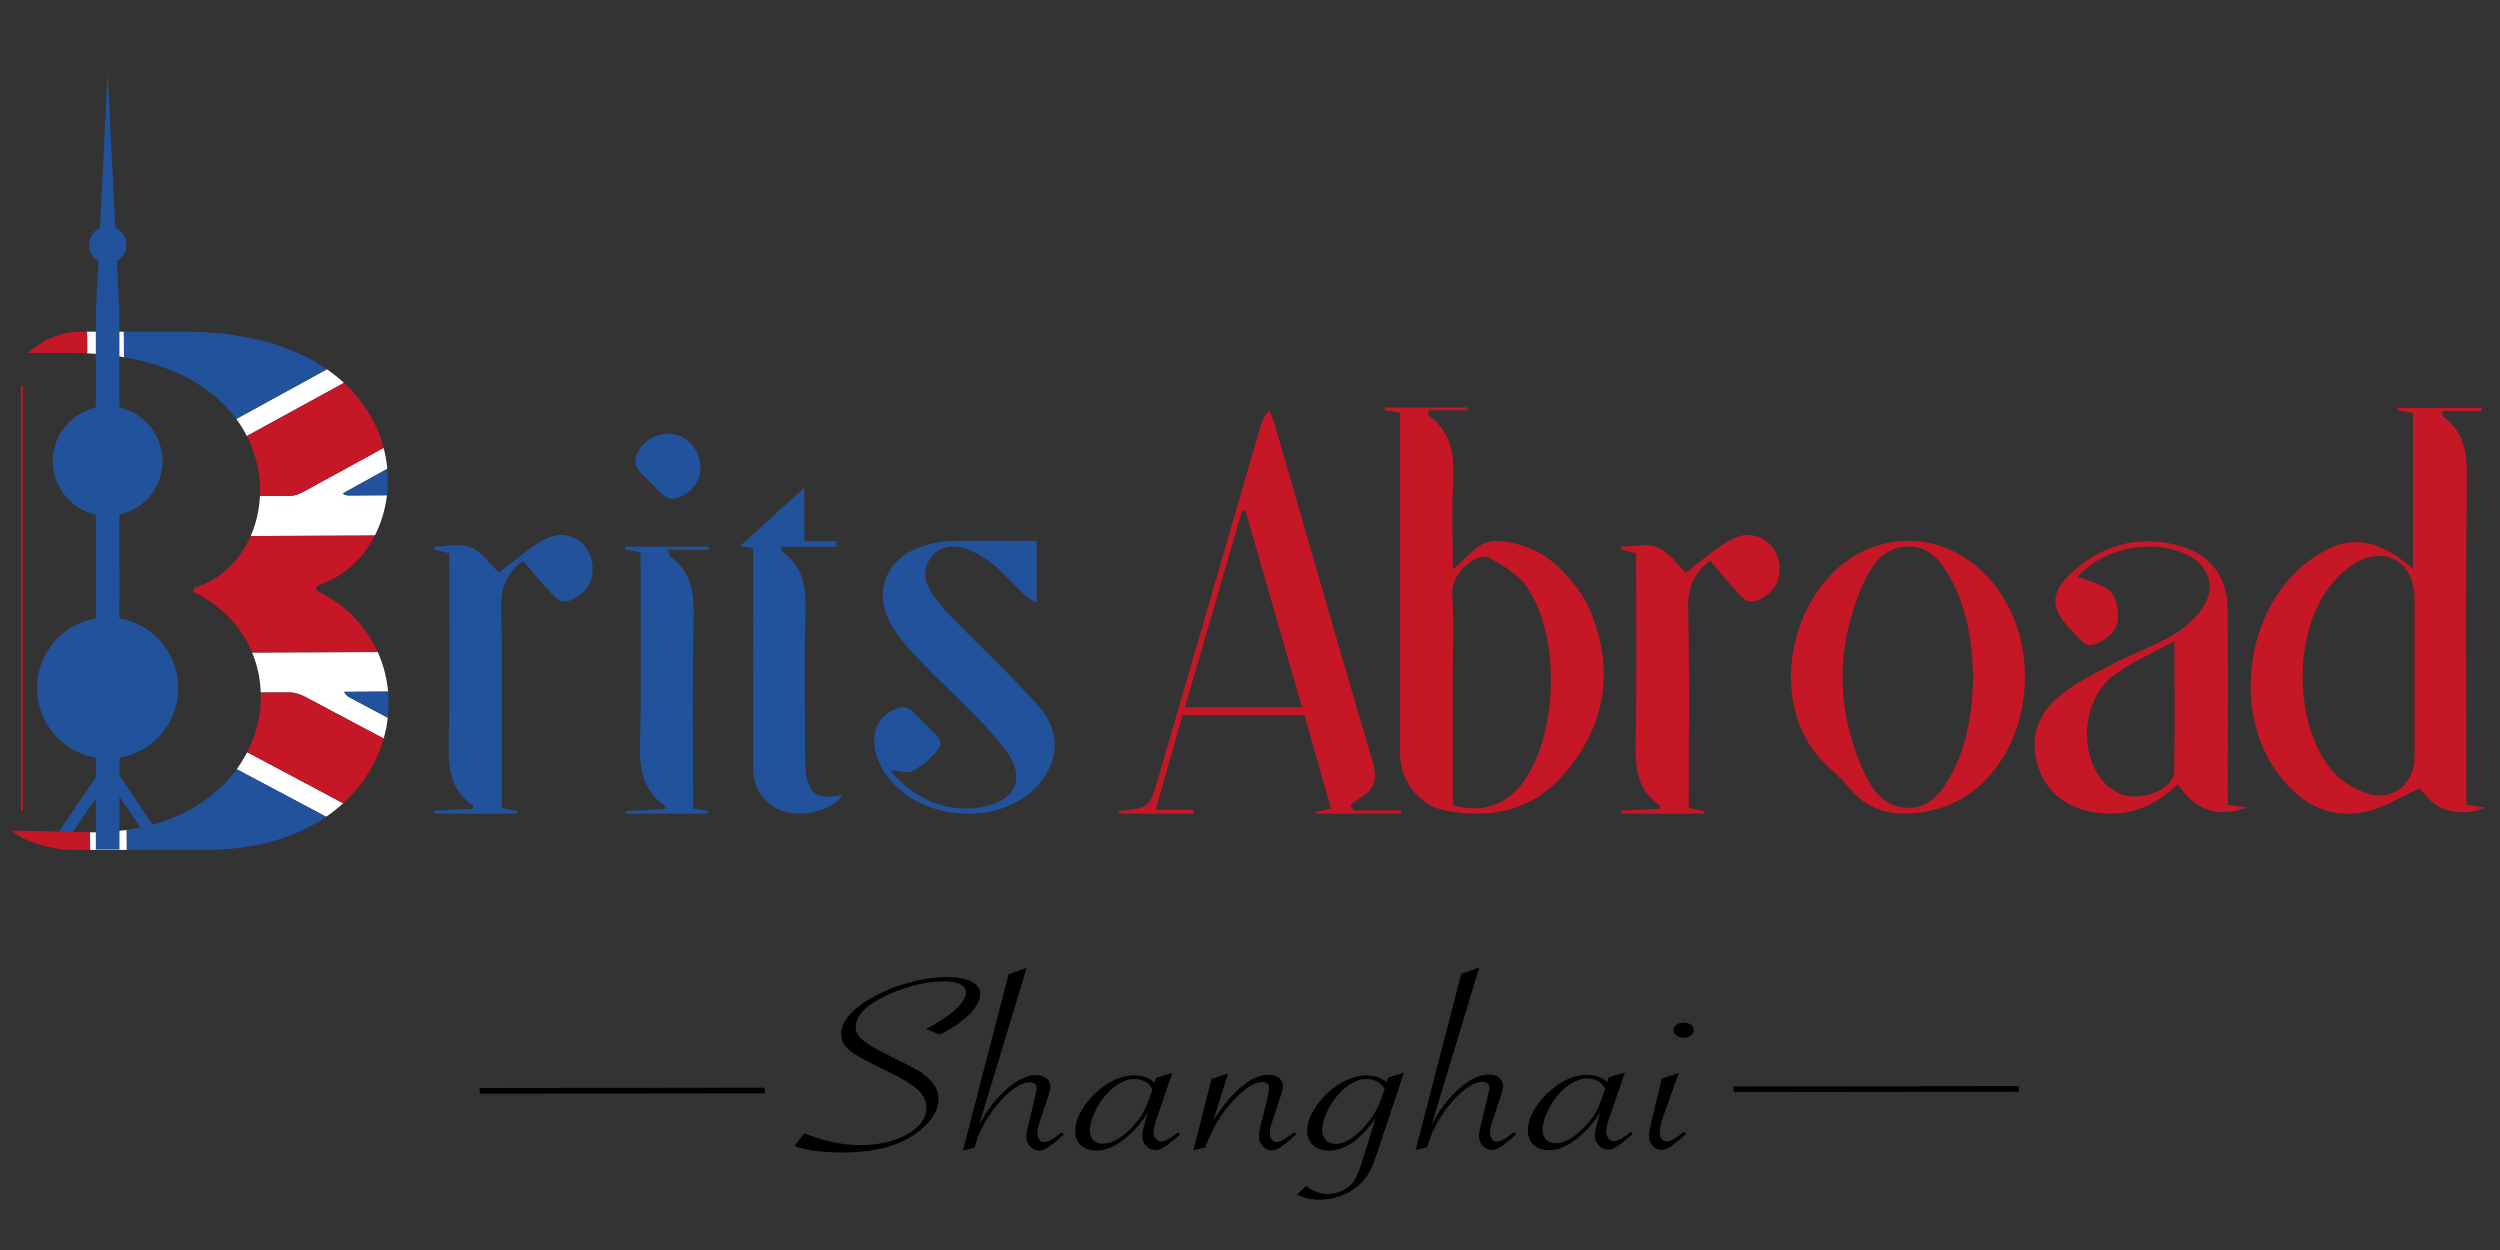 <svg id="Layer_1" data-name="Layer 1" xmlns="http://www.w3.org/2000/svg" xmlns:xlink="http://www.w3.org/1999/xlink" viewBox="0 0 4000 2000"><rect x="0" y="0" width="4000" height="2000" fill="#333333" stroke="none"/><defs><style>.cls-1{fill:none;}.cls-2{fill:#22529c;}.cls-3{fill:#c51726;}.cls-4{clip-path:url(#clip-path);}.cls-5{fill:#fff;}</style><clipPath id="clip-path"><path class="cls-1" d="M508.78,945.91a5.19,5.19,0,0,1,.75-9.74C682.47,879.44,683.65,530.63,292.8,530.63H130c-14.59,0-29.28,2.2-42.8,7.71-18,7.31-32.88,17.21-42.63,26.38h68.42c361.53,0,360.43,322.64,200.47,375.11a4.8,4.8,0,0,0-.69,9c181.26,90.46,127.44,382.91-166.34,382.91L19,1328.85c15.36,17.15,67.88,31,92.71,31H329C646.56,1359.88,704.75,1043.71,508.78,945.91Z"/></clipPath></defs><path d="M1271.53,1833.73l15.13-20.62q46.56,19.13,90.36,19.05,29.2,0,53.32-8t38-21.67q13.89-13.68,13.88-29.76,0-15.85-12.71-28.19T1423.72,1716q-32.23-16-39.27-19.71c-4.7-2.48-10.8-6-18.32-10.49q-20.14-13.14-20.17-31.06,0-32.31,56.14-62.24a231.27,231.27,0,0,1,35.93-15.27,282.65,282.65,0,0,1,39.79-10.32,206.33,206.33,0,0,1,36.63-3.56q25.07,0,39.42,7t14.33,19.54q0,15.45-17.31,33.05t-47.35,32.48l-22-9.24a246.14,246.14,0,0,0,34.42-20.62q14-10.3,21.75-20.1t7.67-17.81a12.49,12.49,0,0,0-4.14-9.46c-2.76-2.61-6.7-4.58-11.85-6a76.27,76.27,0,0,0-19.28-2,187,187,0,0,0-46.14,6.34,257.44,257.44,0,0,0-46.4,16.61Q1369.06,1616,1369.1,1644q0,7.83,5.79,14.71t20.28,15.53q14.46,8.63,42.31,22.17,20.67,10.1,31.28,16.44a88.47,88.47,0,0,1,17.51,13.36q15.45,14.6,15.46,32.73,0,14-9.72,28.4t-27.67,27q-41.83,29.49-116.23,29.59Q1299.63,1844,1271.53,1833.73Z"/><path d="M1540.74,1840.83l73-281.72,28.91-10.54-76,250.84a5.13,5.13,0,0,0,1.1-1.85l6.32-10.72a178.83,178.83,0,0,1,40.71-47.8q23.12-18.8,42.69-18.79,10.45,0,16.8,5a16.34,16.34,0,0,1,6.36,13.47c0,3.15-1,7.61-3,13.38l-2.74,8.66-8.52,25.11-2.46,8q-4.12,12.38-4.11,19c0,4.38,1,7.92,3,10.59a9.55,9.55,0,0,0,8,4q8.54,0,27.25-15.27l4.13,2.87-2.47,2.27q-15.69,13.82-23.26,18.66t-13.63,4.86a18.92,18.92,0,0,1-14.6-6.77,23.15,23.15,0,0,1-6.09-15.86q0-5.57,3.57-19.56l10.41-43.66c1.64-6.45,2.47-11.25,2.46-14.41a7.75,7.75,0,0,0-3-6.59c-2-1.51-4.78-2.26-8.28-2.26q-10.18,0-23.41,9t-26.54,24.83A207.92,207.92,0,0,0,1574,1799.5a160.53,160.53,0,0,0-14.83,37Z"/><path d="M1875.63,1716.69l-25.79,75.38c-2.73,8.25-4.12,14.7-4.1,19.37a16.55,16.55,0,0,0,3.6,10.69,10.82,10.82,0,0,0,8.81,4.53q8,0,26.42-14.66l3.86,2.88-3,2.68q-14.6,12.59-22.42,17.63c-5.23,3.38-9.77,5-13.63,5a20.28,20.28,0,0,1-15.3-6.86,22.65,22.65,0,0,1-6.49-16q0-6.59,6.59-29.84l2.18-7.84a151.86,151.86,0,0,1-27.24,34q-28.63,27.23-54.78,27.25-15.7,0-24.81-8.42c-6.06-5.63-9.1-13.15-9.1-22.63q0-19.35,14.67-40.58a124.42,124.42,0,0,1,36.6-34.94q21.9-13.71,42.56-13.75,21.75,0,32.51,11.92l3-7.84Zm-31.62,26.4a25.1,25.1,0,0,0-11.18-12.24,36.2,36.2,0,0,0-18.06-4.42q-12.12,0-25.6,8.38T1764.41,1758a119.36,119.36,0,0,0-14.72,26q-5.91,14.2-5.9,23.49c0,7,1.81,12.47,5.4,16.45s8.68,5.95,15.3,5.95q12.65,0,26.42-8.88t27.26-25.35a89.53,89.53,0,0,0,12.93-19,232.19,232.19,0,0,0,10.42-26.36Z"/><path d="M1909.46,1840.39l29.07-114.09,26.17-8.48-23.61,75.58q22.82-36,45.39-54.81t43.23-18.77c6.8,0,12.3,1.65,16.54,5a16.4,16.4,0,0,1,6.34,13.49c0,3.15-1,7.61-3,13.38l-2.75,8.64-8.23,25.13-2.75,8q-4.11,12.35-4.1,19t3,10.58a9.55,9.55,0,0,0,8,4q8.55,0,27.26-15.28l4.41,2.88-2.75,2.27q-15.67,13.82-23.11,18.67c-5,3.22-9.56,4.85-13.78,4.85a18.83,18.83,0,0,1-14.47-6.47,23,23,0,0,1-5.94-16.15q0-6.6,3.29-19.56l10.69-43.66q2.19-10.29,2.18-14.42a7.75,7.75,0,0,0-3-6.59,13.56,13.56,0,0,0-8.26-2.25q-19,0-46.81,30.52a189.31,189.31,0,0,0-22.28,29q-8.81,14.29-19.8,39.63l-2.46,5.57Z"/><path d="M2246.3,1716.26l-42,125.44q-6.32,20.16-11.11,29.64a83.89,83.89,0,0,1-11.7,17.32,86.15,86.15,0,0,1-31.52,22.78,101.49,101.49,0,0,1-40.07,8q-19.56,0-34.45-8.19l14-13.6q17.93,12.72,35.55,12.72a54.16,54.16,0,0,0,22.86-5.38q11.58-5.37,17.07-13.19,7.16-9.48,14.84-34.4l21.12-68q-36.84,51.51-74.87,51.55-15.43,0-24.95-8.72t-9.51-22.32q0-19.37,14.54-40.37a125.33,125.33,0,0,1,36.74-34.94q22.15-13.92,43.09-13.95,19.58,0,32.53,10.88l2.47-7.22Zm-30.82,25.56q-10.76-15.42-28.39-15.4-18.47,0-36.35,15.27a112.72,112.72,0,0,0-24.9,32q-10.29,19.27-10.29,34.49c0,6.88,2,12.26,6,16.17s9.49,5.85,16.65,5.84q11,0,24.39-9.09t26.55-25.55q15.12-18.75,23.35-44.5Z"/><path d="M2265,1840l73-281.71,28.92-10.54-76,250.83a4.89,4.89,0,0,0,1.1-1.85l6.32-10.71a178.76,178.76,0,0,1,40.72-47.81q23.1-18.78,42.69-18.78c7,0,12.56,1.65,16.79,5a16.36,16.36,0,0,1,6.36,13.48c0,3.15-1,7.6-3,13.38l-2.74,8.65-8.52,25.12-2.46,8q-4.12,12.35-4.1,19c0,4.39,1,7.92,3,10.6a9.56,9.56,0,0,0,8,4q8.54,0,27.25-15.26l4.13,2.86-2.47,2.27q-15.69,13.82-23.26,18.66c-5,3.24-9.59,4.85-13.63,4.87a18.89,18.89,0,0,1-14.6-6.78,23.13,23.13,0,0,1-6.09-15.85q0-5.57,3.57-19.56l10.41-43.66c1.65-6.46,2.47-11.25,2.46-14.42a7.75,7.75,0,0,0-3-6.59q-3-2.25-8.27-2.25-10.2,0-23.41,9t-26.55,24.83a208.43,208.43,0,0,0-23.24,33.9,160.91,160.91,0,0,0-14.83,37Z"/><path d="M2599.87,1715.84l-25.81,75.38c-2.73,8.24-4.11,14.69-4.1,19.37a16.62,16.62,0,0,0,3.6,10.69,10.87,10.87,0,0,0,8.82,4.52q8,0,26.43-14.66l3.85,2.88-3,2.68q-14.58,12.6-22.43,17.63c-5.23,3.39-9.77,5.06-13.62,5.06a20.33,20.33,0,0,1-15.3-6.86,22.74,22.74,0,0,1-6.5-16q0-6.57,6.59-29.84l2.19-7.83a151.81,151.81,0,0,1-27.24,34q-28.64,27.22-54.78,27.25-15.72,0-24.81-8.42t-9.11-22.63q0-19.33,14.68-40.58a124.81,124.81,0,0,1,36.6-34.94q21.88-13.71,42.55-13.74,21.75,0,32.52,11.91l3-7.84Zm-31.63,26.39a25.08,25.08,0,0,0-11.19-12.24,36.16,36.16,0,0,0-18.05-4.41q-12.14,0-25.6,8.38t-24.77,23.19a118.69,118.69,0,0,0-14.71,26q-5.91,14.19-5.9,23.48c0,7,1.81,12.47,5.39,16.45s8.69,6,15.3,6q12.66,0,26.43-8.87t27.25-25.36a89.8,89.8,0,0,0,12.94-19,235.17,235.17,0,0,0,10.42-26.37Z"/><path d="M2685.9,1717l-24.19,67.76q-6,16.68-6,26.76,0,6.6,3,10.7a9.39,9.39,0,0,0,8,4.12q8.54,0,27.26-15.27l4.41,2.88-2.76,2.27q-15.67,13.82-23.11,18.66c-5,3.22-9.55,4.85-13.78,4.85a18.71,18.71,0,0,1-14.46-6.48c-4-4.3-5.93-9.68-5.95-16.14,0-4.13,1.09-10.63,3.29-19.56l17.27-72.09Zm7.89-80.72q7.15,0,11.56,3.29a10.29,10.29,0,0,1,4.43,8.64q0,5.14-4.69,8.65a18.21,18.21,0,0,1-11.27,3.5,18.48,18.48,0,0,1-11.32-3.69q-5-3.69-4.95-8.44c0-3.28,1.54-6.1,4.66-8.43A18.8,18.8,0,0,1,2693.79,1636.26Z"/><rect x="2773.72" y="1738.18" width="456.4" height="9.04" transform="translate(-2.05 3.54) rotate(-0.07)"/><rect x="767.36" y="1740.55" width="456.4" height="9.04" transform="translate(-2.06 1.18) rotate(-0.07)"/><path class="cls-2" d="M1424.57,1232.4c40.68,50.94,102,71.91,158.65,56,41.59-11.71,54.94-43,31.6-79.64-12.29-19.3-28.21-36.62-44.23-53.15-34.68-35.79-71.1-69.89-105.53-105.9-15.22-15.92-29.91-33.39-40.39-52.59-27.24-49.88-7.09-101.55,46.16-121.18,14.81-5.47,31-9.53,46.65-10,46.19-1.3,92.44-.46,141-.46v98.92c-7.71-5-13.78-7.76-18.37-12.1-17.48-16.48-33.41-34.79-52-49.8-13.49-10.88-29.44-20.54-45.87-25.44-19.12-5.7-39.4-3.06-52.9,15.42-13.35,18.29-10.48,37.61.74,55,9.55,14.79,21.28,28.45,33.59,41.12,45.25,46.59,92.83,91,136.27,139.22,36.87,40.9,35.74,86.62,3,125.83-62.71,75.09-207.35,59.8-252.76-26.7-19.63-37.42-13.32-73.39,15.73-89.43,13.71-7.56,26.44-9.5,38,4.45,6.8,8.17,15.25,14.94,22.6,22.67,9.4,9.88,26.15,19.33,14.08,35a127.53,127.53,0,0,1-40.36,33.85C1451.66,1238.05,1438.06,1233.16,1424.57,1232.4Z"/><path class="cls-2" d="M837.22,897.31c-23.45,16.24-36.25,39.63-35.38,75.24,2.57,105.9.92,211.9.92,320l24.45,5.23-.12,4.13H695.3l-.75-4.77,62-3c.21-1.92,1.08-4.58.46-5-38.67-25.82-39.85-64-39-105.55,2-98.8.64-197.66.64-298.41l-24.08-5.88.19-4.85c19.91,0,42.28-5.69,59.07,1.54,18.24,7.86,31.29,27.74,44.32,40.19,26.25-19.22,49.17-41.39,76.42-54.64,38.4-18.66,77.17,12.07,73.45,54.33-1.92,21.73-14.26,35.15-33.79,44s-27.66-6.5-37.5-16.75C863.27,929.13,851.3,913.8,837.22,897.31Z"/><path class="cls-2" d="M1286.9,865.87h51.17q.14,4.44.29,8.87h-88.51c.75,3.58.44,7,1.82,7.91,35.89,25.27,38.3,61.39,37.09,101.26-2.17,71.13-.64,142.38-.61,213.58,0,8.9-.12,17.82.44,26.69,2.9,46.12,16,56.49,59.69,47.5-14.15,22.79-59.34,36.42-90.84,27.41-33.33-9.54-52.4-34.72-52.5-71.36-.28-107.69-.1-215.37-.1-323.06v-28l-20.7-2.93,102.76-93.36Z"/><path class="cls-2" d="M1024.79,883.92l-25.13-4.68c.12-1.53.25-3.06.37-4.58H1133.7l.33,4.88h-64.8c1.41,6,1.17,9.3,2.58,10.3,35.31,25.25,38.9,60.57,38,100.9-2.29,100.46-.75,201-.75,302.82l23.67,4.25-.22,4.08H1001.41l-.48-4.22,63.35-2.91c-.29-2.84.14-5.21-.69-5.78-34.24-23.83-40.74-56.75-39.69-97C1026.58,1089.79,1024.79,987.44,1024.79,883.92Z"/><path class="cls-2" d="M1120.76,751.07c-1.25,18.16-11.66,34.4-32.12,43.9-19,8.83-29.67-3.8-40.61-15.79-2.39-2.62-5.06-5-7.52-7.55-13.65-14.25-33.62-25.81-18.28-51,12.27-20.15,36.22-30.86,59.57-25C1104.14,701.24,1120.92,723.29,1120.76,751.07Z"/><path class="cls-3" d="M3239.88,1087.36c-2,101.52-60.33,187.42-144.52,208.05-51.42,12.59-100.72,10-138.18-36.22-11.71-14.44-26.2-26.63-39.42-39.85-100.42-100.41-48.24-306.31,87.93-347,70.23-21,144,5.89,190,69.59C3227,985.29,3240.54,1034.19,3239.88,1087.36Zm-82.68-3c-1.56-53.42-8.51-105.29-33.27-153-15.15-29.18-34.67-57.42-71.11-57.1-36.2.32-57.23,27.8-70.72,57.71-45.28,100.37-45.32,201.88-.39,302.33,13.77,30.79,35.3,59.1,73,58.26,36.15-.8,55.16-29.32,70.14-58.62C3148.86,1186.9,3155.43,1135.89,3157.2,1084.36Z"/><path class="cls-3" d="M3564.51,1287.75l31.28,4.42c-51.16,17.16-85,2.06-111.45-37.72-35.3,34.31-74.94,51.2-122,46.74-47.31-4.49-83.8-26.55-100.31-71.79-16.32-44.73-3-86.09,32.71-115.48,26.29-21.66,58.1-37.06,88.58-53.1s63.77-27.5,93.5-44.92c18.51-10.85,36.28-26.69,48.08-44.47,21.39-32.21,8.57-67.32-26.41-84.14-56-26.93-133.83-9.92-174.14,35.23,16.43,6.76,36.53,11.06,51,22.48,9.09,7.16,12.84,24.85,13.52,38.1,1.18,22.85-13.05,36.84-33.68,46.2-20.12,9.13-27.3-7.14-37.26-16.91-40.36-39.61-39.27-66.66,5.29-103.52,46-38,98.8-51.31,157.29-37.38,54.21,12.9,83.57,49.6,83.83,105.08.44,93.42.13,186.84.14,280.26Zm-85.45-262.07c-35.14,19.49-67.94,33.59-96,54.17-49.58,36.39-58.46,119-20.41,167.53a77.69,77.69,0,0,0,29,22.32c33.63,14.67,86.39-6.78,87-35.73C3480,1166.76,3479.06,1099.49,3479.06,1025.68Z"/><path class="cls-3" d="M2736.36,897.31c-23.46,16.24-36.25,39.63-35.39,75.24,2.57,105.9.92,211.9.92,320l24.45,5.23-.12,4.13H2594.43c-.25-1.59-.5-3.18-.74-4.77l61.95-3c.21-1.92,1.09-4.58.46-5-38.67-25.82-39.85-64-39-105.55,2-98.8.64-197.66.64-298.41l-24.08-5.88.19-4.85c19.91,0,42.28-5.69,59.07,1.54,18.24,7.86,31.3,27.74,44.32,40.19,26.25-19.22,49.17-41.39,76.42-54.64,38.41-18.66,77.17,12.07,73.45,54.33-1.92,21.73-14.26,35.15-33.78,44s-27.67-6.5-37.51-16.75C2762.4,929.13,2750.43,913.8,2736.36,897.31Z"/><path class="cls-3" d="M3946.15,1287.29v-30.08c0-163.74-1.19-327.48.84-491.19.51-40.58-3.84-75.21-38.68-100.3-.84-.61-.35-3.07-.77-8.15h63.1c-.14-1.61-.28-3.23-.41-4.84H3837.08l-.06,4.12,23.7,3.84V909.8c-63.29-53.64-110.18-55.84-169.67-10-2.11,1.63-4.14,3.37-6.18,5.09-91.74,77.24-111.85,232.6-42.15,330.12,34.07,47.67,80.05,75.65,139.43,64.44,30-5.66,57.52-24.1,89.85-38.39,21.08,32.62,54.48,48.58,105.5,31.48Zm-82.87-77c0,42.68-33.21,72.07-74.53,59.52-22.87-6.95-47.05-23-61.5-41.94-55.71-72.91-57.14-206.71-5.07-282.25,11.78-17.08,27.74-33.15,45.27-44,48.46-30.11,95.79-1.82,95.83,55.41q0,64,0,128Q3863.28,1147.65,3863.28,1210.31Z"/><path class="cls-3" d="M2324.52,910.77c26.35-20,39.86-48.37,74.85-45.13,39.36,3.65,72.74,19.15,99.26,46.45,18.25,18.78,35.71,40.87,45.62,64.76,39.28,94.73,25.33,183.52-41.39,261.45-49.91,58.29-116.39,72.48-189.32,58.75-43.89-8.27-73.53-47.75-73.54-92.74V660.39l-24.54-3.94c.08-1.52.16-3.05.23-4.57h132l.59,4.63H2286.1c-.33,5.12-1.11,7.64-.43,8.14,37.53,27.32,42,65.52,39.44,108.32C2322.45,817.1,2324.52,861.52,2324.52,910.77Zm0,376.85c45.77,14.65,86.26.63,113.73-38,55.2-77.74,58.71-234.82,3.56-312-14-19.63-38-33.05-59.59-45.76-6.5-3.84-21.87,1.78-30.08,7.51-20.6,14.38-30.56,33.75-28.33,61.14,2.89,35.33.71,71.08.71,106.65Z"/><path class="cls-3" d="M2165.39,1296.63h76l-.07,5.26H2104.67c-.2-.81-.41-1.62-.62-2.43l25.57-5.62c-14.26-50.19-28.28-99.54-42.46-149.43H1892L1849,1296h60.74c0,2-.06,3.9-.08,5.85H1788.61c1.08-1.71,1.78-4,2.72-4.12,48.08-5.34,48-5.35,62-53.39q81.78-281.54,163.71-563c2.38-8.18,5.35-16.19,14-24.74,2.91,7.57,6.38,15,8.63,22.75,51.88,179.28,103.1,358.76,156,537.73,7.25,24.51,6.79,42.34-15.35,56.79-6.69,4.37-13.08,9.22-19.61,13.85ZM1992.68,817.34l-5.37-.35c-30.37,104.59-60.75,209.18-91.35,314.53h187.28C2052.6,1025.2,2022.64,921.27,1992.68,817.34Z"/><rect class="cls-3" x="33.43" y="617.75" width="3.17" height="679.52" transform="translate(70.03 1915.02) rotate(180)"/><g class="cls-4"><path class="cls-3" d="M924.94,854.46l1.09,187.7c-2.87-.27-5.75-.77-8.62-.76q-380.16,2.17-760.33,4.14c-12.66.06-15,5-14.86,17.31.93,91.14,1.21,182.28,1.83,273.42.2,28.62.84,57.24,1.27,85.86l-174,1c-.64-119.33-1.55-238.66-1.59-358,0-15.9-5.31-18.57-18.52-18.48q-374.56,2.77-749.13,4.73c-5.29,0-10.57.59-15.86.91q-.56-93.85-1.1-187.7,383.72-2.19,767.44-4.16c11.61-.05,15.89-3.13,15.76-16.52-1.18-119.76-1.74-239.53-2.49-359.29l174-1c-.25,3.1-.73,6.21-.71,9.31.64,117.25,1.55,234.5,1.74,351.76,0,14.1,6.24,14.47,16,14.4Q540.92,856.61,924.94,854.46Z"/><path class="cls-5" d="M145.32,1422.13c-.43-28.62-1.07-57.24-1.27-85.86-.62-91.14-.9-182.28-1.83-273.42-.12-12.26,2.2-17.25,14.86-17.31q380.17-1.66,760.33-4.14c2.87,0,5.75.49,8.62.76l.37,62.56-375.68,2.2a19.59,19.59,0,0,0,9,9.11q88.34,47.07,176.71,94,95.55,50.67,191.18,101.13l.22,37.54Q708.16,1231.8,488.39,1115.07c-7.53-4-16.41-7.11-24.66-7.12-76.32-.08-152.65.59-229,1.13-2.88,0-5.75.94-11.58,2,7,4,11.18,6.6,15.45,8.87q271.67,144.58,543.3,289.2c4.59,2.45,8.62,6.12,12.91,9.22l-66.69.39c-3.46-2.56-6.7-5.64-10.43-7.62q-251.44-133.92-503-267.61c-3.59-1.91-7.49-3.15-13.08-5.46l1.66,283.76Z"/><path class="cls-5" d="M924.94,854.46q-384,2.26-768,4.65c-9.81.07-16-.3-16-14.4-.19-117.26-1.1-234.51-1.74-351.76,0-3.1.46-6.21.71-9.31l58-.34,1.66,284.27c8-4.08,13.18-6.58,18.23-9.35Q420.91,646.86,624,535.39c33-18.12,65.76-36.76,98.63-55.15l66.69-.39c-6.1,4-12,8.51-18.32,12q-266.56,146-533.21,291.82c-4.35,2.37-8.52,5.11-16.15,9.72,6.22,1,8,1.46,9.77,1.45,77.75-.41,155.49-.73,233.23-1.56,6.43-.07,13.32-2.54,19.17-5.69,41.45-22.31,82.67-45.16,124-67.72q157.62-86,315.28-172l.22,37.54c-3.57,1.48-7.3,2.64-10.7,4.5q-153.58,83.94-307.1,168c-19.12,10.47-38.15,21.12-57.23,31.69,4.34,3.12,7.94,3.1,11.53,3.08q173-1,346-1.86c6.23,0,12.47.67,18.7,1Z"/><path class="cls-3" d="M923.14,547.89q-157.64,86-315.28,172c-41.34,22.56-82.56,45.41-124,67.72-5.85,3.15-12.74,5.62-19.17,5.69-77.74.83-155.48,1.15-233.23,1.56-1.77,0-3.55-.5-9.77-1.45,7.63-4.61,11.8-7.35,16.15-9.72Q504.44,637.76,771,491.84c6.35-3.48,12.22-8,18.32-12l133.38-.78Z"/><path class="cls-3" d="M794.84,1418.33c-4.29-3.1-8.32-6.77-12.91-9.22q-271.6-144.69-543.3-289.2c-4.27-2.27-8.41-4.82-15.45-8.87,5.83-1,8.7-1.94,11.58-2,76.32-.54,152.65-1.21,229-1.13,8.25,0,17.13,3.13,24.66,7.12q219.86,116.52,439.44,233.66l.4,68.82Z"/><path class="cls-2" d="M203.31,1421.79,201.65,1138c5.59,2.31,9.49,3.55,13.08,5.46q251.54,133.71,503,267.61c3.73,2,7,5.06,10.43,7.62Z"/><path class="cls-2" d="M722.67,480.24c-32.87,18.39-65.63,37-98.63,55.15Q420.94,646.94,217.72,758.22c-5.05,2.77-10.24,5.27-18.23,9.35L197.83,483.3Z"/><path class="cls-2" d="M924.57,791.89c-6.23-.36-12.47-1.06-18.7-1q-173,.85-346,1.86c-3.59,0-7.19,0-11.53-3.08,19.08-10.57,38.11-21.22,57.23-31.69q153.53-84.08,307.1-168c3.4-1.86,7.13-3,10.7-4.5Z"/><path class="cls-2" d="M927.61,1311.19q-95.6-50.55-191.18-101.13-88.41-46.89-176.71-94a19.59,19.59,0,0,1-9-9.11l375.68-2.2Z"/></g><path class="cls-2" d="M153.3,499.94v859.45h37.9l-.13-859.45L172.26,114.32"/><ellipse class="cls-2" cx="172.25" cy="1100.89" rx="112.94" ry="112.92"/><ellipse class="cls-2" cx="172.25" cy="391.84" rx="29.85" ry="29.84"/><ellipse class="cls-2" cx="172.25" cy="737.73" rx="87.76" ry="87.74"/><polygon class="cls-2" points="249.23 1359.62 270.9 1359.02 190.92 1240.43 179.65 1257.98 249.23 1359.62"/><path class="cls-2" d="M116.42,1331.07,166.75,1258l-12.9-15.23L94.32,1330.5Z"/></svg>